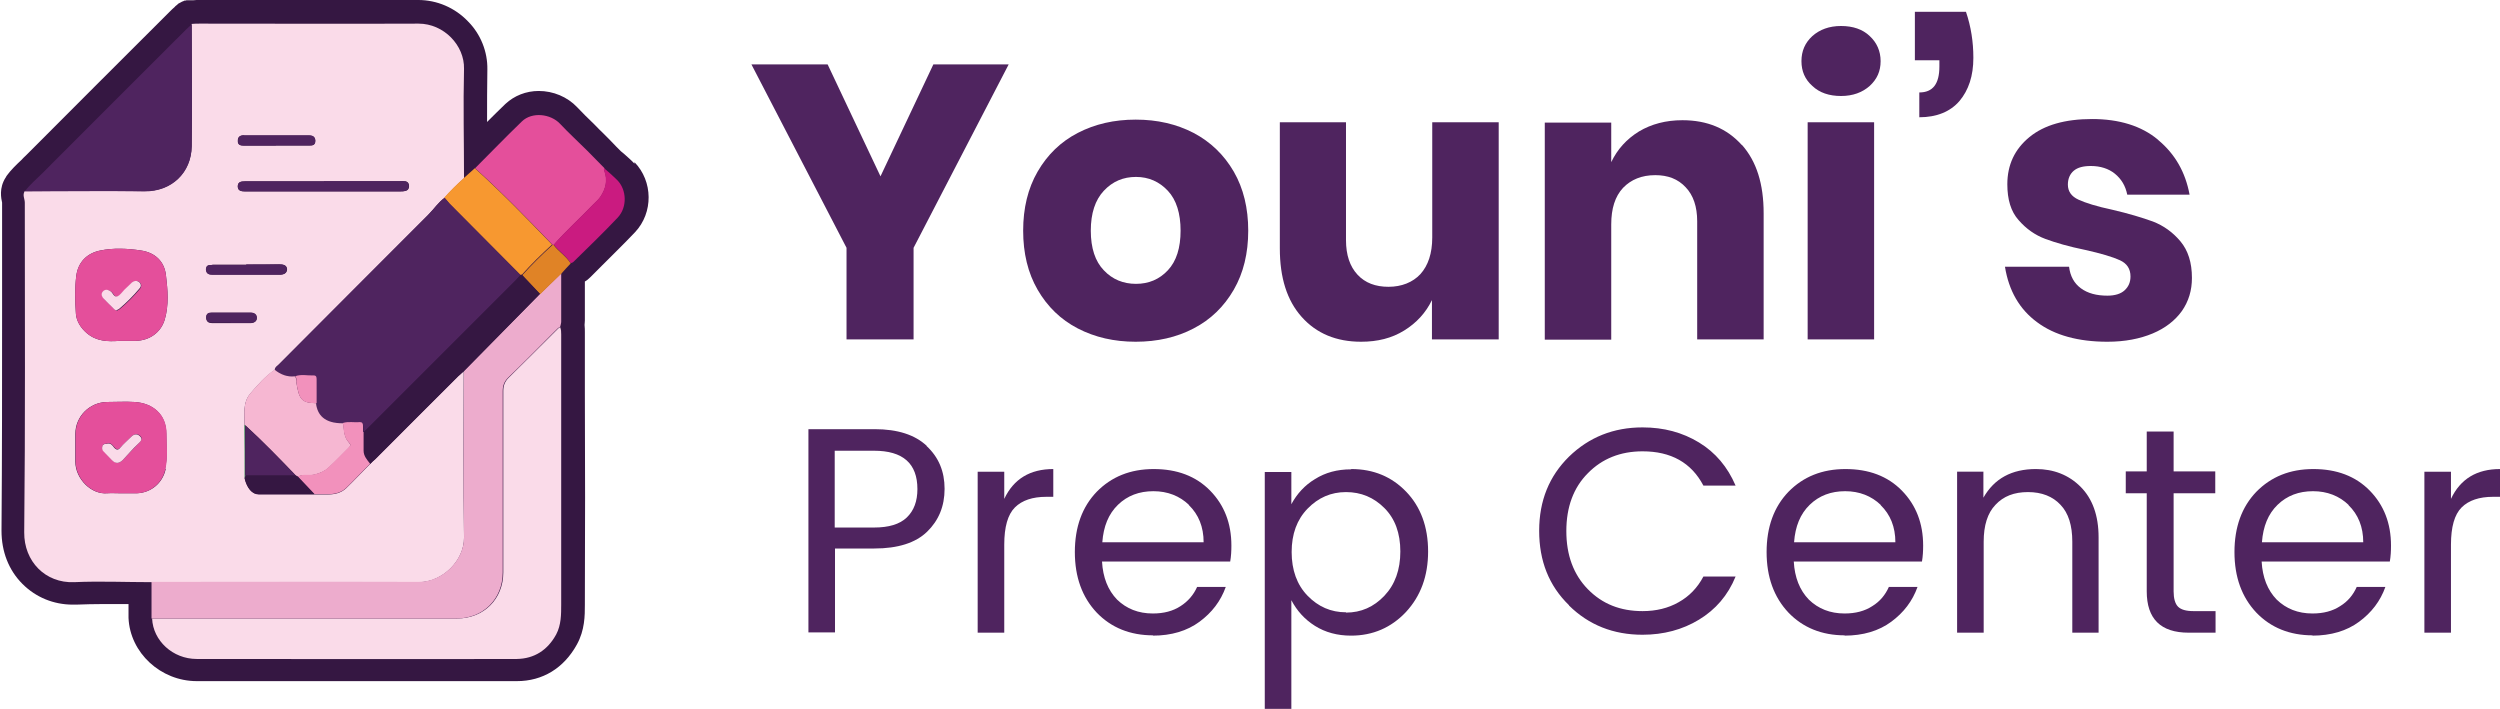 <?xml version="1.0" encoding="UTF-8"?>
<svg id="Layer_2" data-name="Layer 2" xmlns="http://www.w3.org/2000/svg" viewBox="0 0 84.64 24">
  <defs>
    <style>
      .cls-1 {
        fill: #ca1b80;
      }

      .cls-2 {
        fill: #5cb575;
      }

      .cls-3 {
        fill: #f6b7d2;
      }

      .cls-4 {
        fill: #f79830;
      }

      .cls-5 {
        fill: #f291bc;
      }

      .cls-6 {
        fill: #4f245f;
      }

      .cls-7 {
        fill: #e44f9b;
      }

      .cls-8 {
        fill: #fadbe9;
      }

      .cls-9 {
        fill: #edaccd;
      }

      .cls-10 {
        fill: #351742;
      }

      .cls-11 {
        fill: #e08326;
      }
    </style>
  </defs>
  <g id="Layer_1-2" data-name="Layer 1">
    <g>
      <polygon class="cls-6" points="34.15 2.18 30.93 8.39 30.93 11.49 28.66 11.49 28.66 8.39 25.44 2.18 28.02 2.18 29.81 5.97 31.6 2.18 34.15 2.18"/>
      <path class="cls-6" d="M40.41,4.5c.57.3,1.03.74,1.36,1.31.33.57.49,1.24.49,2s-.16,1.43-.49,2c-.33.57-.78,1.01-1.36,1.31-.57.3-1.23.45-1.96.45s-1.38-.15-1.96-.45c-.58-.3-1.03-.74-1.36-1.31-.33-.57-.49-1.24-.49-2s.16-1.43.49-2c.33-.57.78-1.01,1.36-1.31.58-.3,1.23-.45,1.96-.45s1.38.15,1.96.45M37.37,6.46c-.29.31-.44.76-.44,1.35s.15,1.04.44,1.34c.29.31.66.46,1.09.46s.79-.15,1.08-.46c.29-.31.43-.76.43-1.34s-.14-1.04-.43-1.35-.65-.47-1.08-.47-.79.15-1.09.47"/>
      <path class="cls-6" d="M50.74,4.14v7.35h-2.26v-1.33c-.21.43-.52.77-.94,1.03-.42.26-.9.38-1.46.38-.84,0-1.51-.28-2.01-.84-.5-.56-.74-1.33-.74-2.32v-4.27h2.24v3.99c0,.5.13.89.39,1.17.26.28.61.41,1.05.41s.82-.15,1.08-.43c.26-.29.4-.7.4-1.24v-3.9h2.26Z"/>
      <path class="cls-6" d="M58.97,4.9c.5.56.74,1.33.74,2.32v4.27h-2.25v-4c0-.49-.13-.88-.39-1.15-.26-.28-.6-.41-1.03-.41-.46,0-.82.15-1.09.43-.27.29-.4.7-.4,1.24v3.9h-2.25v-7.35h2.25v1.34c.21-.44.52-.78.94-1.04.42-.25.91-.38,1.47-.38.84,0,1.51.28,2.01.84"/>
      <path class="cls-6" d="M61.36,1.22c.25-.22.57-.34.97-.34s.73.11.97.34c.24.22.37.51.37.85s-.12.61-.37.84c-.25.22-.57.34-.97.34s-.73-.11-.97-.34c-.25-.22-.37-.5-.37-.84s.12-.62.37-.85M63.45,11.49h-2.25v-7.35h2.25v7.35Z"/>
      <path class="cls-6" d="M66.81,1.96c0,.61-.16,1.09-.47,1.46-.31.36-.77.55-1.36.55v-.84c.46,0,.68-.29.68-.88v-.21h-.83V.4h1.73c.17.5.25,1.02.25,1.55"/>
      <path class="cls-6" d="M73.08,4.75c.56.47.91,1.08,1.05,1.84h-2.11c-.06-.3-.2-.53-.42-.71-.21-.17-.49-.26-.81-.26-.26,0-.45.05-.58.16-.13.11-.2.27-.2.47,0,.23.12.4.36.51.24.11.62.23,1.14.34.56.13,1.02.27,1.38.4.36.14.67.36.93.67.26.31.39.72.39,1.24,0,.42-.11.79-.34,1.12-.23.32-.56.58-.99.76-.43.18-.94.28-1.53.28-.99,0-1.79-.22-2.38-.66-.6-.44-.96-1.07-1.09-1.88h2.17c.04.32.17.56.4.73.23.17.53.25.9.25.25,0,.45-.06.58-.18.13-.12.2-.27.2-.47,0-.26-.12-.44-.36-.55-.24-.11-.64-.23-1.18-.35-.54-.11-.99-.24-1.34-.37-.35-.13-.65-.34-.91-.64-.26-.29-.38-.7-.38-1.21,0-.66.25-1.19.75-1.6.5-.41,1.21-.61,2.12-.61s1.67.23,2.23.7"/>
      <path class="cls-6" d="M31.37,15.1c.41.38.61.86.61,1.45s-.2,1.07-.59,1.45c-.39.38-.99.57-1.79.57h-1.33v2.84h-.9v-6.88h2.24c.78,0,1.37.19,1.77.57M28.26,17.86h1.33c.5,0,.87-.11,1.11-.34.24-.23.36-.55.36-.96,0-.87-.49-1.3-1.47-1.3h-1.33v2.6Z"/>
      <path class="cls-6" d="M34,15.97v.92c.32-.68.88-1.01,1.66-1.01v.94h-.24c-.46,0-.82.12-1.06.36-.24.24-.36.66-.36,1.26v2.98h-.9v-5.45h.9Z"/>
      <path class="cls-6" d="M39.04,21.51c-.78,0-1.42-.26-1.91-.77-.49-.52-.74-1.2-.74-2.05s.25-1.53.74-2.04c.5-.51,1.14-.77,1.93-.77s1.43.24,1.91.73c.48.49.72,1.11.72,1.86,0,.19-.01.37-.04.54h-4.34c.03.54.2.97.51,1.29.32.31.72.47,1.21.47.37,0,.68-.08.94-.25.25-.16.44-.38.56-.65h.97c-.17.48-.47.87-.89,1.18-.42.31-.95.47-1.58.47M40.26,17.1c-.32-.31-.73-.47-1.21-.47s-.88.15-1.2.46-.49.73-.53,1.27h3.43c0-.52-.17-.94-.5-1.26"/>
      <path class="cls-6" d="M45.75,15.88c.75,0,1.37.26,1.86.77.49.51.74,1.19.74,2.02s-.25,1.51-.75,2.05c-.5.53-1.12.8-1.86.8-.46,0-.87-.11-1.22-.33-.35-.22-.61-.51-.8-.87v3.7h-.9v-8.04h.9v1.09c.19-.35.45-.64.8-.85.35-.22.75-.33,1.22-.33M45.57,20.74c.51,0,.94-.19,1.3-.57.36-.38.54-.88.54-1.5s-.18-1.11-.54-1.47c-.36-.36-.79-.54-1.3-.54s-.94.19-1.3.56c-.36.37-.54.86-.54,1.47s.18,1.11.54,1.48c.36.37.79.56,1.3.56"/>
      <path class="cls-6" d="M53.12,20.49c-.68-.66-1.01-1.5-1.01-2.52s.34-1.85,1.01-2.51c.68-.66,1.51-.99,2.49-.99.72,0,1.35.17,1.91.51.56.34.97.83,1.24,1.46h-1.09c-.41-.78-1.1-1.16-2.06-1.16-.75,0-1.37.25-1.85.74-.49.49-.73,1.15-.73,1.96s.24,1.47.73,1.97c.49.5,1.1.74,1.85.74.46,0,.87-.1,1.22-.3.36-.2.64-.49.84-.87h1.09c-.26.64-.68,1.12-1.24,1.46-.56.34-1.2.51-1.91.51-.99,0-1.82-.33-2.49-.99"/>
      <path class="cls-6" d="M62.46,21.51c-.78,0-1.42-.26-1.91-.77-.49-.52-.74-1.2-.74-2.05s.25-1.53.74-2.04c.5-.51,1.14-.77,1.93-.77s1.43.24,1.91.73c.48.49.72,1.11.72,1.86,0,.19-.01.37-.04.54h-4.34c.03.54.2.97.51,1.29.32.31.72.47,1.21.47.37,0,.68-.08.94-.25.26-.16.44-.38.56-.65h.97c-.17.48-.47.87-.89,1.18-.42.31-.95.47-1.59.47M63.68,17.1c-.32-.31-.73-.47-1.21-.47s-.88.15-1.2.46c-.32.31-.49.73-.53,1.27h3.43c0-.52-.17-.94-.5-1.26"/>
      <path class="cls-6" d="M67.15,15.97v.88c.37-.65.96-.97,1.78-.97.6,0,1.11.2,1.51.6.4.4.61.97.61,1.71v3.23h-.89v-3.08c0-.55-.13-.97-.4-1.25-.26-.28-.63-.43-1.1-.43s-.83.14-1.1.43c-.27.28-.4.7-.4,1.25v3.08h-.9v-5.45h.9Z"/>
      <path class="cls-6" d="M74.27,20.69h.74v.73h-.91c-.95,0-1.42-.47-1.42-1.4v-3.32h-.71v-.74h.71v-1.35h.91v1.35h1.41v.74h-1.41v3.32c0,.24.05.42.15.52.1.1.27.15.53.15"/>
      <path class="cls-6" d="M78.3,21.51c-.78,0-1.42-.26-1.91-.77-.49-.52-.74-1.2-.74-2.05s.25-1.53.74-2.04c.5-.51,1.14-.77,1.93-.77s1.43.24,1.91.73c.48.49.72,1.11.72,1.86,0,.19-.01.37-.04.54h-4.34c.03.54.2.97.51,1.29.32.31.72.47,1.21.47.37,0,.68-.08.94-.25.26-.16.44-.38.56-.65h.97c-.17.48-.47.87-.89,1.18-.42.31-.95.47-1.59.47M79.52,17.1c-.32-.31-.73-.47-1.21-.47s-.88.15-1.2.46c-.32.31-.49.73-.53,1.27h3.43c0-.52-.17-.94-.5-1.26"/>
      <path class="cls-6" d="M82.98,15.97v.92c.32-.68.88-1.01,1.66-1.01v.94h-.24c-.46,0-.82.12-1.06.36-.24.24-.36.66-.36,1.26v2.98h-.9v-5.45h.9Z"/>
      <path class="cls-10" d="M21.48,5.54c-.11-.12-.23-.22-.34-.32-.04-.03-.08-.07-.12-.1-.05-.05-.11-.11-.16-.16-.13-.14-.27-.28-.41-.42-.11-.11-.23-.22-.34-.34-.2-.19-.39-.38-.57-.57-.33-.35-.81-.55-1.3-.55-.43,0-.83.16-1.13.44-.21.2-.42.41-.62.61,0-.59,0-1.19.01-1.78.01-.59-.22-1.19-.66-1.63-.44-.46-1.05-.72-1.68-.72h0c-.93,0-1.96,0-3.22,0h-1.94c-.65,0-1.29,0-1.94,0h-.3c-.08,0-.16,0-.23.01-.03,0-.05,0-.08,0,0,0-.01,0-.01,0-.01,0-.03,0-.04,0-.01,0-.02,0-.04,0-.01,0-.02,0-.04,0-.01,0-.03,0-.04.01-.01,0-.02,0-.03,0-.01,0-.03.01-.04.02,0,0-.02,0-.03.01-.01,0-.03.01-.04.02,0,0-.01,0-.02.01-.01,0-.03.02-.04.02,0,0-.01.01-.02.01-.01,0-.03.02-.04.03,0,0-.02.01-.02.02-.01.01-.03.02-.04.03,0,0,0,0,0,0-.02.02-.04.03-.05.05-.05.04-.1.09-.16.15-1.62,1.62-3.25,3.24-4.87,4.87-.05.05-.11.1-.16.16-.16.15-.35.33-.51.55,0,0,0,0,0,0,0,0,0,0,0,0,0,0,0,0,0,.01,0,.01-.01.02-.02.03-.23.36-.15.71-.12.85,0,1.19,0,2.41,0,3.58,0,2.47,0,5.02-.02,7.53,0,.7.24,1.33.71,1.8.45.45,1.05.7,1.7.7.04,0,.08,0,.12,0,.29-.01.6-.02.97-.02.26,0,.53,0,.79,0h.01v.45s0,.01,0,.01c0,0,0,0,0,.01.05,1.18,1.09,2.14,2.31,2.14,1.9,0,3.8,0,5.69,0s3.59,0,5.15,0c.87,0,1.59-.44,2.03-1.24.27-.49.27-.98.27-1.35v-.06c.01-2.37.01-4.78,0-7.11,0-.68,0-1.36,0-2.04v-.02c0-.06,0-.14-.01-.24,0-.04.01-.09.01-.15,0-.43,0-.86,0-1.29v-.03c.06-.03.12-.08.18-.14.13-.13.26-.26.39-.39.37-.37.76-.75,1.13-1.14.62-.66.61-1.72-.02-2.37"/>
      <path class="cls-8" d="M15.7,12.57c-.06.06-.13.11-.19.17-.94.94-1.87,1.87-2.81,2.81-.06.05-.12.11-.17.16-.27.27-.53.55-.81.82-.18.17-.42.22-.67.21-.14,0-.27,0-.4,0-.63,0-1.26,0-1.89,0-.22,0-.39-.21-.47-.53,0-.61,0-1.22-.01-1.82,0-.37-.07-.75.2-1.07.25-.29.5-.58.83-.8,0-.09.08-.13.13-.18,1.69-1.69,3.38-3.39,5.07-5.08.19-.19.33-.41.55-.57.2-.23.42-.45.65-.65,0-1.24-.03-2.47,0-3.71.02-.79-.68-1.53-1.54-1.53-2.47.01-4.93,0-7.4,0-.09,0-.18,0-.28.01,0,1.38.02,2.76,0,4.14-.02.89-.68,1.53-1.6,1.52-1.35-.02-2.7,0-4.05,0-.09.13,0,.26,0,.39,0,3.72.02,7.44-.02,11.16-.01.99.72,1.73,1.69,1.69.87-.04,1.75,0,2.62,0,3.02,0,6.03-.01,9.05,0,.8,0,1.54-.73,1.53-1.51-.03-1.87-.01-3.74-.01-5.62M5.61,15.88c-.1.47-.49.8-.97.82-.19,0-.39,0-.58,0h0c-.14,0-.29-.01-.43,0-.54.05-1.08-.49-1.08-1.07,0-.32,0-.63,0-.94,0-.59.48-1.07,1.07-1.08.31,0,.63-.02.94,0,.61.04,1.07.42,1.07,1.07,0,.4.05.8-.04,1.19M5.58,10.81c-.13.45-.52.72-.99.73-.18,0-.36,0-.54,0-.4.03-.78.02-1.11-.26-.2-.17-.35-.4-.37-.65-.03-.42-.04-.86.01-1.28.06-.48.37-.78.82-.87.44-.09.91-.07,1.37,0,.48.07.8.37.85.85.06.49.1,1-.04,1.48M13.55,6.13c.06,0,.13,0,.19.01.07.02.11.07.11.16,0,.09-.04.14-.11.16-.07.02-.14.02-.21.02h-5.13s-.07,0-.11,0c-.12,0-.24-.02-.24-.17,0-.15.11-.17.24-.17.57,0,1.14,0,1.71,0h3.54M8.27,4.59c.73,0,1.46,0,2.19,0,.12,0,.21.04.21.18,0,.16-.1.16-.22.16-.37,0-.74,0-1.12,0s-.71,0-1.07,0c-.12,0-.22-.02-.21-.17,0-.14.09-.18.21-.18M7.19,8.96h1.16c.37,0,.74,0,1.11-.01.12,0,.25.02.26.16,0,.15-.12.19-.25.19-.76,0-1.51,0-2.27,0-.12,0-.21-.03-.22-.17,0-.16.1-.16.21-.16M6.98,10.76c0-.14.08-.17.19-.17.43,0,.87,0,1.3,0,.12,0,.22.05.22.18,0,.11-.09.17-.21.17h-.68c-.21,0-.41,0-.62,0-.11,0-.19-.04-.2-.17"/>
      <path class="cls-8" d="M18.96,11.07c.04.08.04.17.04.25,0,3.05,0,6.1,0,9.14,0,.34,0,.7-.17,1.02-.29.53-.74.82-1.33.83-3.61.01-7.23,0-10.84,0-.81,0-1.48-.62-1.51-1.37,3.44,0,6.88,0,10.32,0,.91,0,1.57-.66,1.57-1.56,0-2.04,0-4.09,0-6.14,0-.18.05-.32.18-.45.53-.52,1.06-1.05,1.58-1.57.06-.05.1-.12.18-.15"/>
      <path class="cls-9" d="M18.96,11.07c-.08.03-.12.1-.18.15-.53.53-1.05,1.06-1.58,1.57-.13.13-.18.27-.18.45,0,2.05,0,4.09,0,6.14,0,.9-.66,1.56-1.57,1.56-3.44,0-6.88,0-10.32,0,0-.41,0-.83,0-1.24,3.02,0,6.03-.01,9.05,0,.8,0,1.54-.73,1.53-1.52-.03-1.87,0-3.74,0-5.62.43-.44.86-.87,1.29-1.31l1.29-1.31c.24-.23.48-.46.71-.69,0,.55,0,1.09,0,1.64,0,.05-.02.11-.03.16"/>
      <path class="cls-6" d="M6.49.82c0,1.38.02,2.76,0,4.14-.01.89-.68,1.53-1.6,1.52-1.35-.02-2.7,0-4.05,0,.17-.23.39-.41.59-.61,1.62-1.62,3.24-3.25,4.87-4.87.06-.06.13-.12.19-.17"/>
      <path class="cls-7" d="M16.08,5.7c.53-.53,1.05-1.07,1.59-1.59.34-.33.97-.26,1.29.08.3.32.62.61.93.92.19.2.39.39.58.59-.04.03-.02.06,0,.1.11.31.04.59-.13.85-.07.11-.17.19-.26.28-.44.46-.91.88-1.33,1.36-.01,0-.03,0-.04,0-.85-.88-1.7-1.76-2.61-2.58"/>
      <path class="cls-4" d="M16.08,5.7c.91.82,1.76,1.7,2.61,2.58-.36.33-.71.67-1.03,1.03-.01,0-.03,0-.04,0-.8-.8-1.6-1.61-2.4-2.41-.06-.07-.12-.14-.18-.21.2-.23.42-.44.65-.65.13-.11.25-.23.38-.34"/>
      <path class="cls-1" d="M18.74,8.29c.42-.48.89-.9,1.33-1.36.09-.09.19-.18.26-.28.17-.26.24-.54.13-.85-.01-.03-.03-.07,0-.1.15.13.3.26.44.4.32.33.34.91.02,1.26-.49.52-1,1.01-1.51,1.51-.02.02-.06.03-.09.04-.15-.25-.4-.4-.58-.63"/>
      <path class="cls-11" d="M18.74,8.29c.17.23.43.38.58.63-.11.12-.22.23-.32.35-.24.23-.48.46-.71.69-.2-.21-.41-.43-.61-.64.32-.36.67-.7,1.03-1.03.01,0,.03,0,.04,0"/>
      <path class="cls-6" d="M15.05,6.69c.06.07.12.14.18.21.8.81,1.6,1.61,2.39,2.41-.05.05-.09.11-.14.16-1.68,1.68-3.36,3.36-5.04,5.04-.05.04-.1.09-.14.13,0-.07,0-.14,0-.21,0-.08-.03-.12-.11-.12-.19.01-.39-.03-.57.03-.64.01-.88-.29-.92-.68,0-.27,0-.54.01-.81,0-.07,0-.14-.1-.13-.21.01-.42-.04-.63.03-.26.02-.48-.07-.68-.22,0-.09.08-.13.13-.18,1.69-1.7,3.38-3.39,5.07-5.08.19-.19.33-.41.55-.57"/>
      <path class="cls-7" d="M4.07,16.7c-.14,0-.29-.01-.43,0-.54.05-1.08-.49-1.08-1.07,0-.32,0-.63,0-.94,0-.59.47-1.07,1.07-1.08.32,0,.63-.02.94,0,.61.04,1.07.42,1.07,1.07,0,.4.05.8-.04,1.2-.1.47-.49.8-.96.82-.19,0-.39,0-.58,0h0ZM3.64,15.02c-.07,0-.14,0-.16.07-.02.06-.02.13.03.18.09.1.19.19.28.29.13.15.25.14.38,0,.17-.18.34-.37.51-.54.08-.08.17-.16.07-.26-.09-.09-.2-.07-.3.02-.12.12-.25.24-.36.36-.08.09-.14.09-.22,0-.06-.07-.11-.15-.22-.13"/>
      <path class="cls-7" d="M4.05,11.54c-.4.03-.78.02-1.11-.26-.2-.17-.35-.4-.37-.65-.03-.43-.04-.86.01-1.28.06-.48.37-.78.82-.87s.91-.07,1.37,0c.48.07.8.37.85.85.06.49.1,1-.04,1.48-.13.45-.52.72-.99.73-.18,0-.36,0-.54,0M3.97,10.51s.05-.02.08-.04c.25-.21.48-.44.69-.69.05-.07.06-.14,0-.21-.08-.08-.17-.07-.25,0-.1.07-.18.16-.26.25-.08.08-.14.18-.23.22-.13.05-.15-.12-.24-.17-.09-.05-.18-.07-.25,0-.08.08-.05.17.02.25.1.11.21.21.32.32.03.03.06.08.14.08"/>
      <path class="cls-3" d="M9.3,12.52c.2.16.43.25.68.22.06.05.04.12.05.18.09.61.19.72.67.73.04.39.28.69.92.68.03.23.02.47.2.66.06.06.05.11,0,.16-.23.23-.46.47-.7.69-.13.12-.29.18-.47.23-.19.04-.39-.03-.56.07l-.08-.05c-.55-.57-1.1-1.14-1.69-1.68-.01,0-.02-.02-.04-.03,0-.37-.07-.75.2-1.07.25-.29.5-.58.82-.8"/>
      <path class="cls-10" d="M12.31,14.63s.1-.08.14-.13c1.68-1.68,3.36-3.36,5.04-5.04.05-.05.09-.11.14-.16h.04c.2.22.41.43.61.65l-1.29,1.31c-.43.44-.86.87-1.29,1.31-.06.06-.13.11-.19.17-.94.93-1.87,1.87-2.81,2.81-.06.05-.12.1-.17.16-.1-.13-.22-.26-.22-.44,0-.21,0-.42,0-.63"/>
      <path class="cls-5" d="M12.31,14.63c0,.21,0,.42,0,.63,0,.18.12.31.22.44-.27.27-.53.55-.81.82-.18.17-.42.22-.67.21-.13,0-.27,0-.4,0-.19-.2-.38-.4-.57-.6.18-.1.38-.02.56-.07.18-.04.34-.11.47-.23.24-.22.47-.46.7-.69.06-.05.07-.1,0-.16-.18-.18-.17-.43-.2-.66.19-.06.38-.01.57-.03.08,0,.11.04.11.12,0,.07,0,.14,0,.21"/>
      <path class="cls-6" d="M10.97,6.13c.86,0,1.72,0,2.57,0,.06,0,.13,0,.19.01.07.02.11.07.11.16,0,.09-.04.14-.11.16-.07.02-.14.02-.21.02-1.71,0-3.42,0-5.12,0-.04,0-.07,0-.11,0-.12,0-.24-.02-.24-.17,0-.15.11-.17.24-.17.57,0,1.14,0,1.72,0h.96Z"/>
      <path class="cls-10" d="M10.07,16.13c.19.2.38.4.57.6-.63,0-1.26,0-1.89,0-.22,0-.39-.21-.47-.53,0-.04.02-.08.03-.11.56,0,1.12,0,1.68,0,.02.01.05.03.07.04"/>
      <path class="cls-6" d="M8.34,8.95c.37,0,.74,0,1.11,0,.12,0,.25.02.26.16,0,.15-.12.19-.25.19-.76,0-1.51,0-2.27,0-.12,0-.21-.03-.22-.17,0-.16.1-.16.21-.16h1.15"/>
      <path class="cls-6" d="M9.34,4.93c-.36,0-.71,0-1.07,0-.12,0-.22-.02-.21-.17,0-.14.09-.18.21-.18.73,0,1.46,0,2.19,0,.12,0,.21.04.22.18,0,.16-.1.16-.22.16h-1.12"/>
      <path class="cls-6" d="M7.8,10.92c-.21,0-.41,0-.62,0-.11,0-.19-.04-.2-.17,0-.14.08-.17.19-.17.43,0,.87,0,1.31,0,.12,0,.22.05.22.18,0,.11-.09.17-.21.17-.23,0-.46,0-.68,0h0Z"/>
      <path class="cls-2" d="M8.31,16.09s-.02.08-.03.11c0-.61,0-1.22-.01-1.82.01,0,.02.02.03.03,0,.56,0,1.12,0,1.68"/>
      <path class="cls-5" d="M10.7,13.65c-.48,0-.58-.11-.67-.73,0-.06.02-.13-.04-.18.2-.08.42-.02.63-.03.09,0,.1.06.1.13v.81Z"/>
      <path class="cls-8" d="M3.64,15.02c.11-.02.17.06.22.13.08.09.14.1.22,0,.11-.13.24-.24.36-.36.09-.09.2-.12.3-.02.11.11.01.18-.07.26-.18.17-.34.36-.51.54-.13.13-.25.14-.38,0-.09-.1-.19-.19-.28-.29-.05-.05-.05-.12-.03-.18.03-.07.09-.08.16-.07"/>
      <path class="cls-8" d="M3.97,10.51c-.08,0-.1-.04-.14-.08-.11-.1-.21-.21-.32-.32-.07-.07-.1-.17-.02-.25.07-.07.16-.06.25,0,.09.05.11.22.24.17.09-.04.15-.14.23-.22.09-.08.17-.17.26-.25.08-.06.17-.07.25,0,.07.07.06.15,0,.21-.21.25-.44.48-.69.69-.03.02-.06.03-.08.04"/>
      <path class="cls-6" d="M8.31,16.09c0-.56,0-1.12,0-1.68.59.54,1.14,1.11,1.69,1.68-.56,0-1.12,0-1.68,0"/>
    </g>
  </g>
</svg>